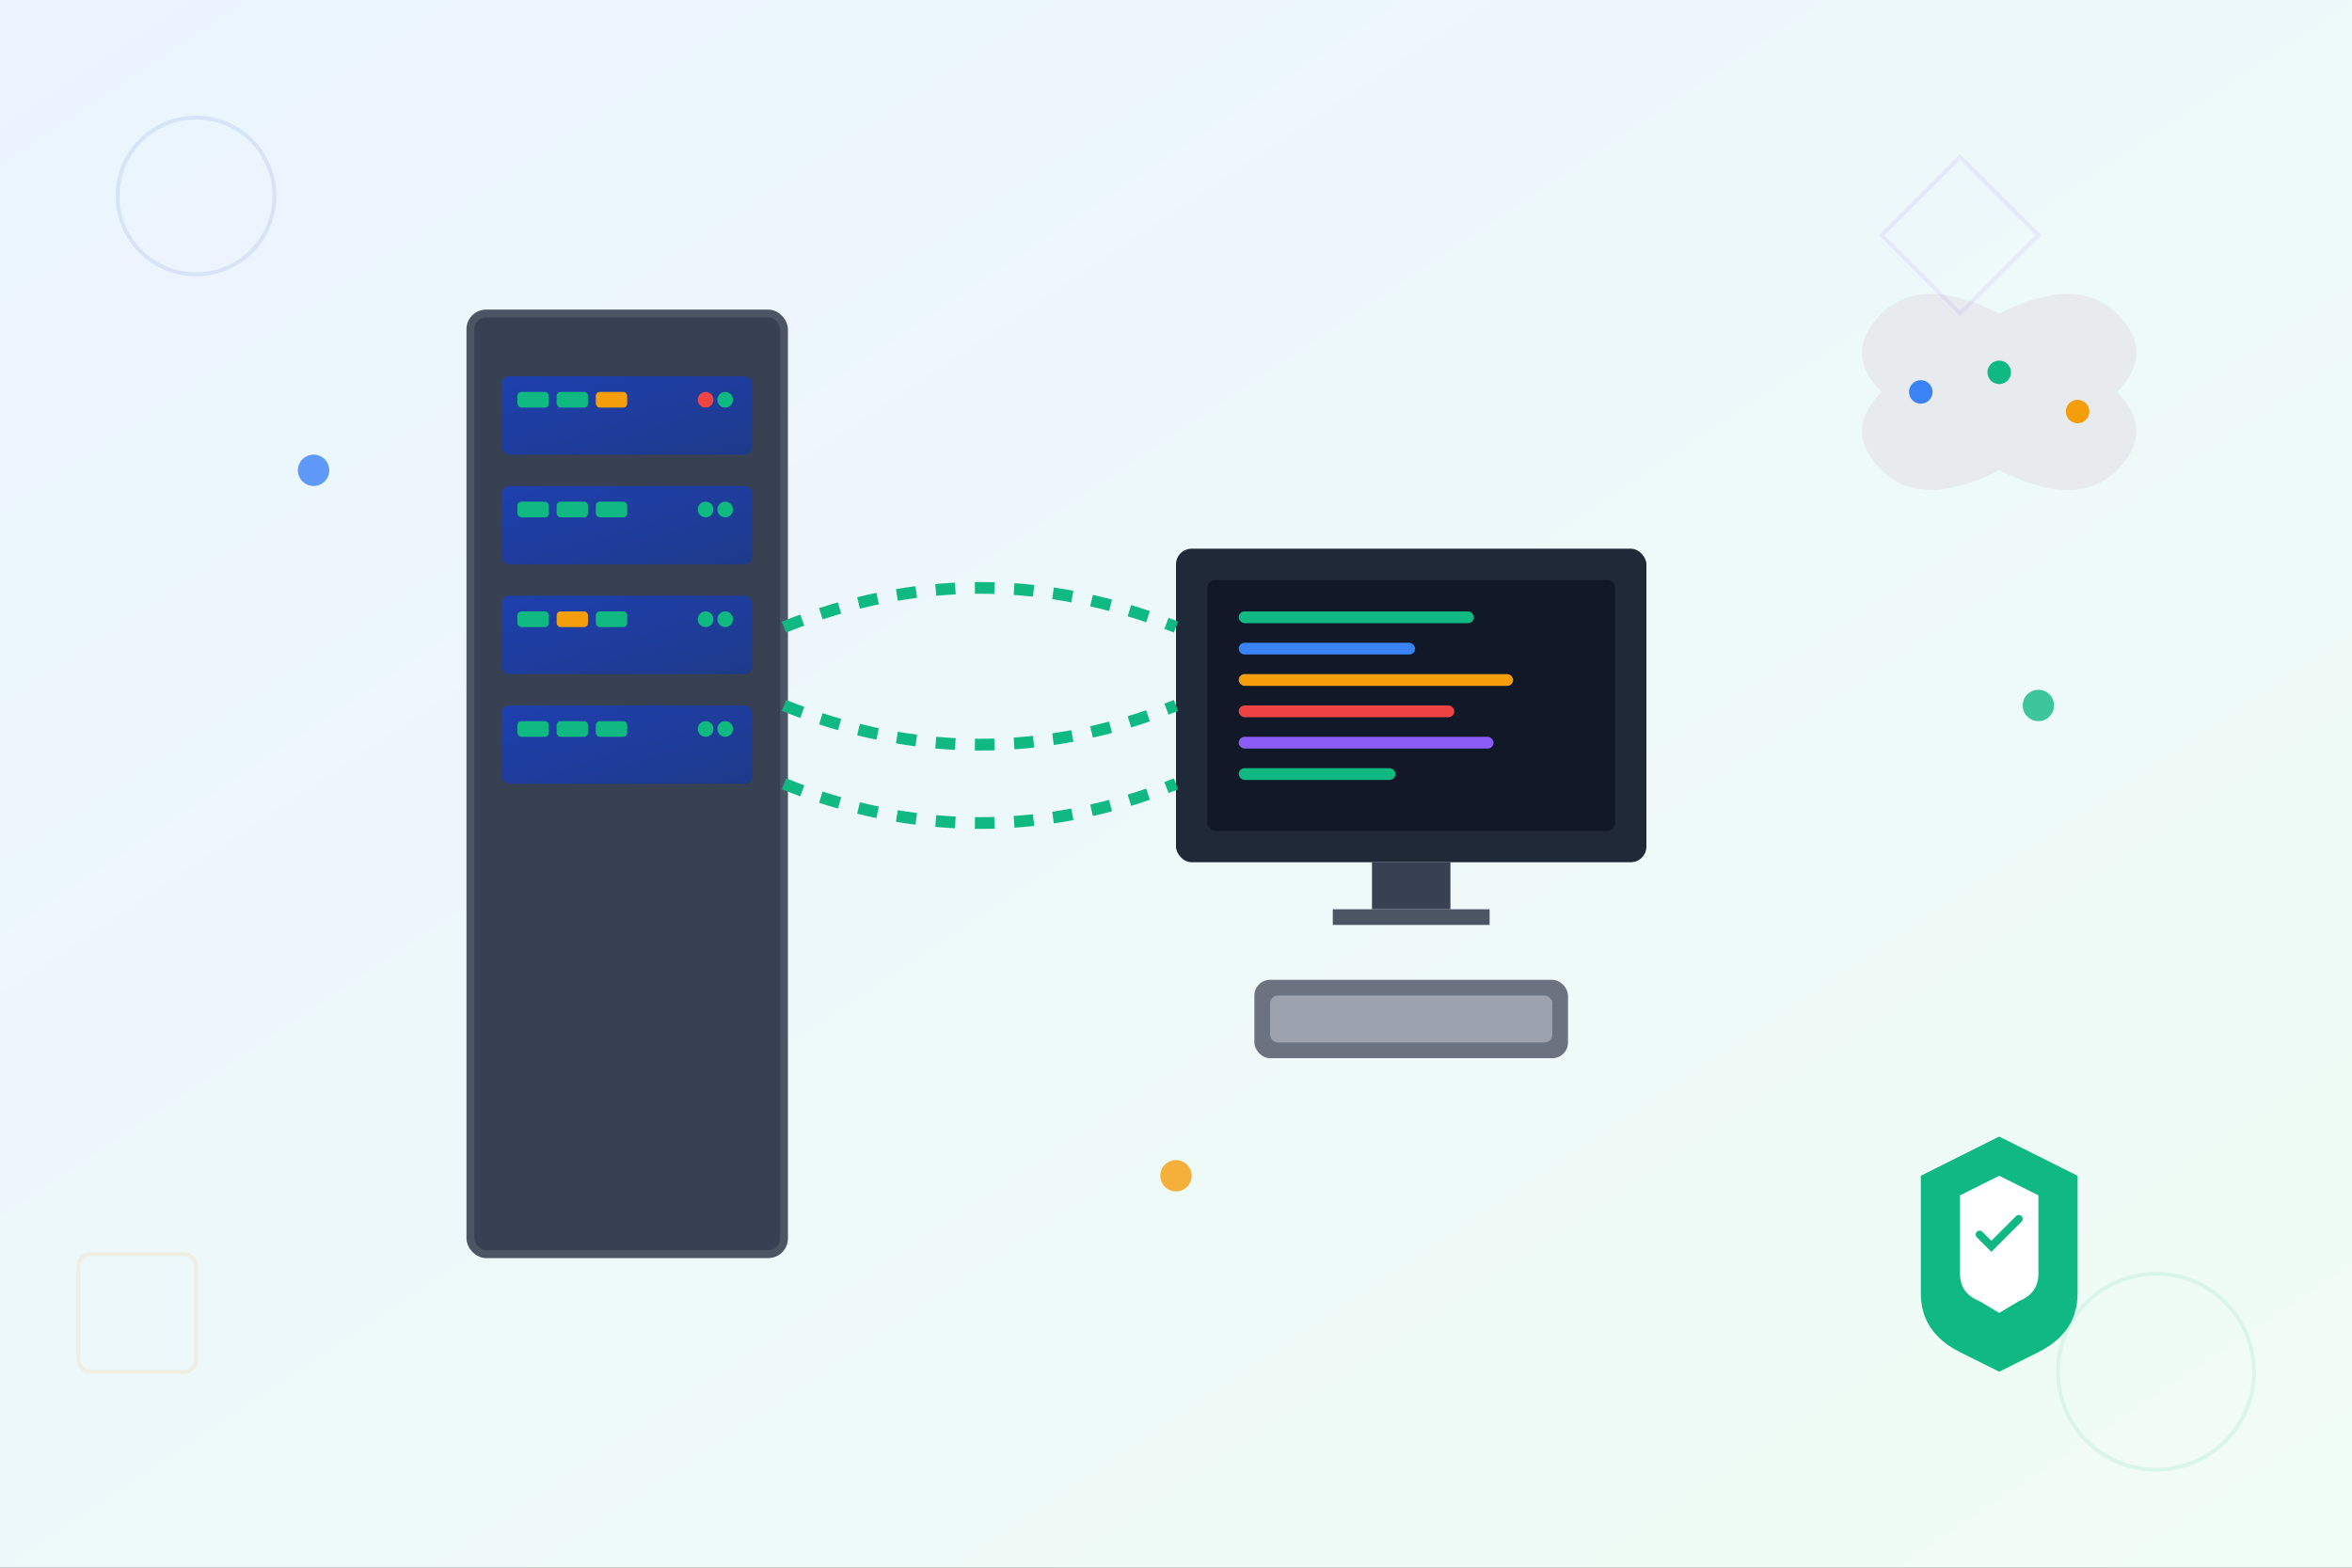 <svg width="600" height="400" viewBox="0 0 600 400" fill="none" xmlns="http://www.w3.org/2000/svg">
  <rect x="0" y="0" width="600" height="400" fill="#333333" stroke="none"/>
  <!-- Background gradient -->
  <defs>
    <linearGradient id="bg-gradient" x1="0%" y1="0%" x2="100%" y2="100%">
      <stop offset="0%" style="stop-color:#EBF4FF;stop-opacity:1" />
      <stop offset="100%" style="stop-color:#F0FDF4;stop-opacity:1" />
    </linearGradient>
    <linearGradient id="server-gradient" x1="0%" y1="0%" x2="100%" y2="100%">
      <stop offset="0%" style="stop-color:#1E40AF;stop-opacity:1" />
      <stop offset="100%" style="stop-color:#1E3A8A;stop-opacity:1" />
    </linearGradient>
  </defs>
  
  <rect width="600" height="400" fill="url(#bg-gradient)"/>
  
  <!-- Main server rack -->
  <g transform="translate(120, 80)">
    <!-- Server rack frame -->
    <rect x="0" y="0" width="80" height="240" rx="4" fill="#374151" stroke="#4B5563" stroke-width="2"/>
    
    <!-- Server units -->
    <rect x="8" y="16" width="64" height="20" rx="2" fill="url(#server-gradient)"/>
    <rect x="12" y="20" width="8" height="4" rx="1" fill="#10B981"/>
    <rect x="22" y="20" width="8" height="4" rx="1" fill="#10B981"/>
    <rect x="32" y="20" width="8" height="4" rx="1" fill="#F59E0B"/>
    <circle cx="60" cy="22" r="2" fill="#EF4444"/>
    <circle cx="65" cy="22" r="2" fill="#10B981"/>
    
    <rect x="8" y="44" width="64" height="20" rx="2" fill="url(#server-gradient)"/>
    <rect x="12" y="48" width="8" height="4" rx="1" fill="#10B981"/>
    <rect x="22" y="48" width="8" height="4" rx="1" fill="#10B981"/>
    <rect x="32" y="48" width="8" height="4" rx="1" fill="#10B981"/>
    <circle cx="60" cy="50" r="2" fill="#10B981"/>
    <circle cx="65" cy="50" r="2" fill="#10B981"/>
    
    <rect x="8" y="72" width="64" height="20" rx="2" fill="url(#server-gradient)"/>
    <rect x="12" y="76" width="8" height="4" rx="1" fill="#10B981"/>
    <rect x="22" y="76" width="8" height="4" rx="1" fill="#F59E0B"/>
    <rect x="32" y="76" width="8" height="4" rx="1" fill="#10B981"/>
    <circle cx="60" cy="78" r="2" fill="#10B981"/>
    <circle cx="65" cy="78" r="2" fill="#10B981"/>
    
    <rect x="8" y="100" width="64" height="20" rx="2" fill="url(#server-gradient)"/>
    <rect x="12" y="104" width="8" height="4" rx="1" fill="#10B981"/>
    <rect x="22" y="104" width="8" height="4" rx="1" fill="#10B981"/>
    <rect x="32" y="104" width="8" height="4" rx="1" fill="#10B981"/>
    <circle cx="60" cy="106" r="2" fill="#10B981"/>
    <circle cx="65" cy="106" r="2" fill="#10B981"/>
  </g>
  
  <!-- Workstation setup -->
  <g transform="translate(300, 140)">
    <!-- Monitor -->
    <rect x="0" y="0" width="120" height="80" rx="4" fill="#1F2937"/>
    <rect x="8" y="8" width="104" height="64" rx="2" fill="#111827"/>
    
    <!-- Screen content -->
    <rect x="16" y="16" width="60" height="3" rx="1.5" fill="#10B981"/>
    <rect x="16" y="24" width="45" height="3" rx="1.5" fill="#3B82F6"/>
    <rect x="16" y="32" width="70" height="3" rx="1.5" fill="#F59E0B"/>
    <rect x="16" y="40" width="55" height="3" rx="1.5" fill="#EF4444"/>
    <rect x="16" y="48" width="65" height="3" rx="1.5" fill="#8B5CF6"/>
    <rect x="16" y="56" width="40" height="3" rx="1.5" fill="#10B981"/>
    
    <!-- Monitor stand -->
    <rect x="50" y="80" width="20" height="12" fill="#374151"/>
    <rect x="40" y="92" width="40" height="4" fill="#4B5563"/>
    
    <!-- Keyboard -->
    <rect x="20" y="110" width="80" height="20" rx="4" fill="#6B7280"/>
    <rect x="24" y="114" width="72" height="12" rx="2" fill="#9CA3AF"/>
  </g>
  
  <!-- Network connections -->
  <g stroke="#10B981" stroke-width="3" fill="none">
    <!-- Connection lines -->
    <path d="M 200 160 Q 250 140 300 160" stroke-dasharray="5,5"/>
    <path d="M 200 180 Q 250 200 300 180" stroke-dasharray="5,5"/>
    <path d="M 200 200 Q 250 220 300 200" stroke-dasharray="5,5"/>
  </g>
  
  <!-- Cloud elements -->
  <g transform="translate(460, 60)">
    <path d="M 20 40 Q 10 30 20 20 Q 30 10 50 20 Q 70 10 80 20 Q 90 30 80 40 Q 90 50 80 60 Q 70 70 50 60 Q 30 70 20 60 Q 10 50 20 40 Z" fill="#E5E7EB" opacity="0.8"/>
    <circle cx="30" cy="40" r="3" fill="#3B82F6"/>
    <circle cx="50" cy="35" r="3" fill="#10B981"/>
    <circle cx="70" cy="45" r="3" fill="#F59E0B"/>
  </g>
  
  <!-- Security shield -->
  <g transform="translate(480, 280)">
    <path d="M 30 10 L 50 20 L 50 50 Q 50 60 40 65 L 30 70 L 20 65 Q 10 60 10 50 L 10 20 Z" fill="#10B981"/>
    <path d="M 30 20 L 40 25 L 40 45 Q 40 50 35 52 L 30 55 L 25 52 Q 20 50 20 45 L 20 25 Z" fill="#FFFFFF"/>
    <path d="M 25 35 L 28 38 L 35 31" stroke="#10B981" stroke-width="2" fill="none" stroke-linecap="round"/>
  </g>
  
  <!-- Data flow indicators -->
  <g>
    <circle cx="80" cy="120" r="4" fill="#3B82F6" opacity="0.8">
      <animate attributeName="opacity" values="0.3;1;0.3" dur="2s" repeatCount="indefinite"/>
    </circle>
    <circle cx="520" cy="180" r="4" fill="#10B981" opacity="0.8">
      <animate attributeName="opacity" values="0.3;1;0.3" dur="2.5s" repeatCount="indefinite"/>
    </circle>
    <circle cx="300" cy="300" r="4" fill="#F59E0B" opacity="0.8">
      <animate attributeName="opacity" values="0.3;1;0.3" dur="3s" repeatCount="indefinite"/>
    </circle>
  </g>
  
  <!-- Background tech pattern -->
  <g opacity="0.1">
    <circle cx="50" cy="50" r="20" fill="none" stroke="#1E40AF" stroke-width="1"/>
    <circle cx="550" cy="350" r="25" fill="none" stroke="#10B981" stroke-width="1"/>
    <rect x="20" y="320" width="30" height="30" fill="none" stroke="#F59E0B" stroke-width="1" rx="3"/>
    <polygon points="500,40 520,60 500,80 480,60" fill="none" stroke="#8B5CF6" stroke-width="1"/>
  </g>
</svg>

